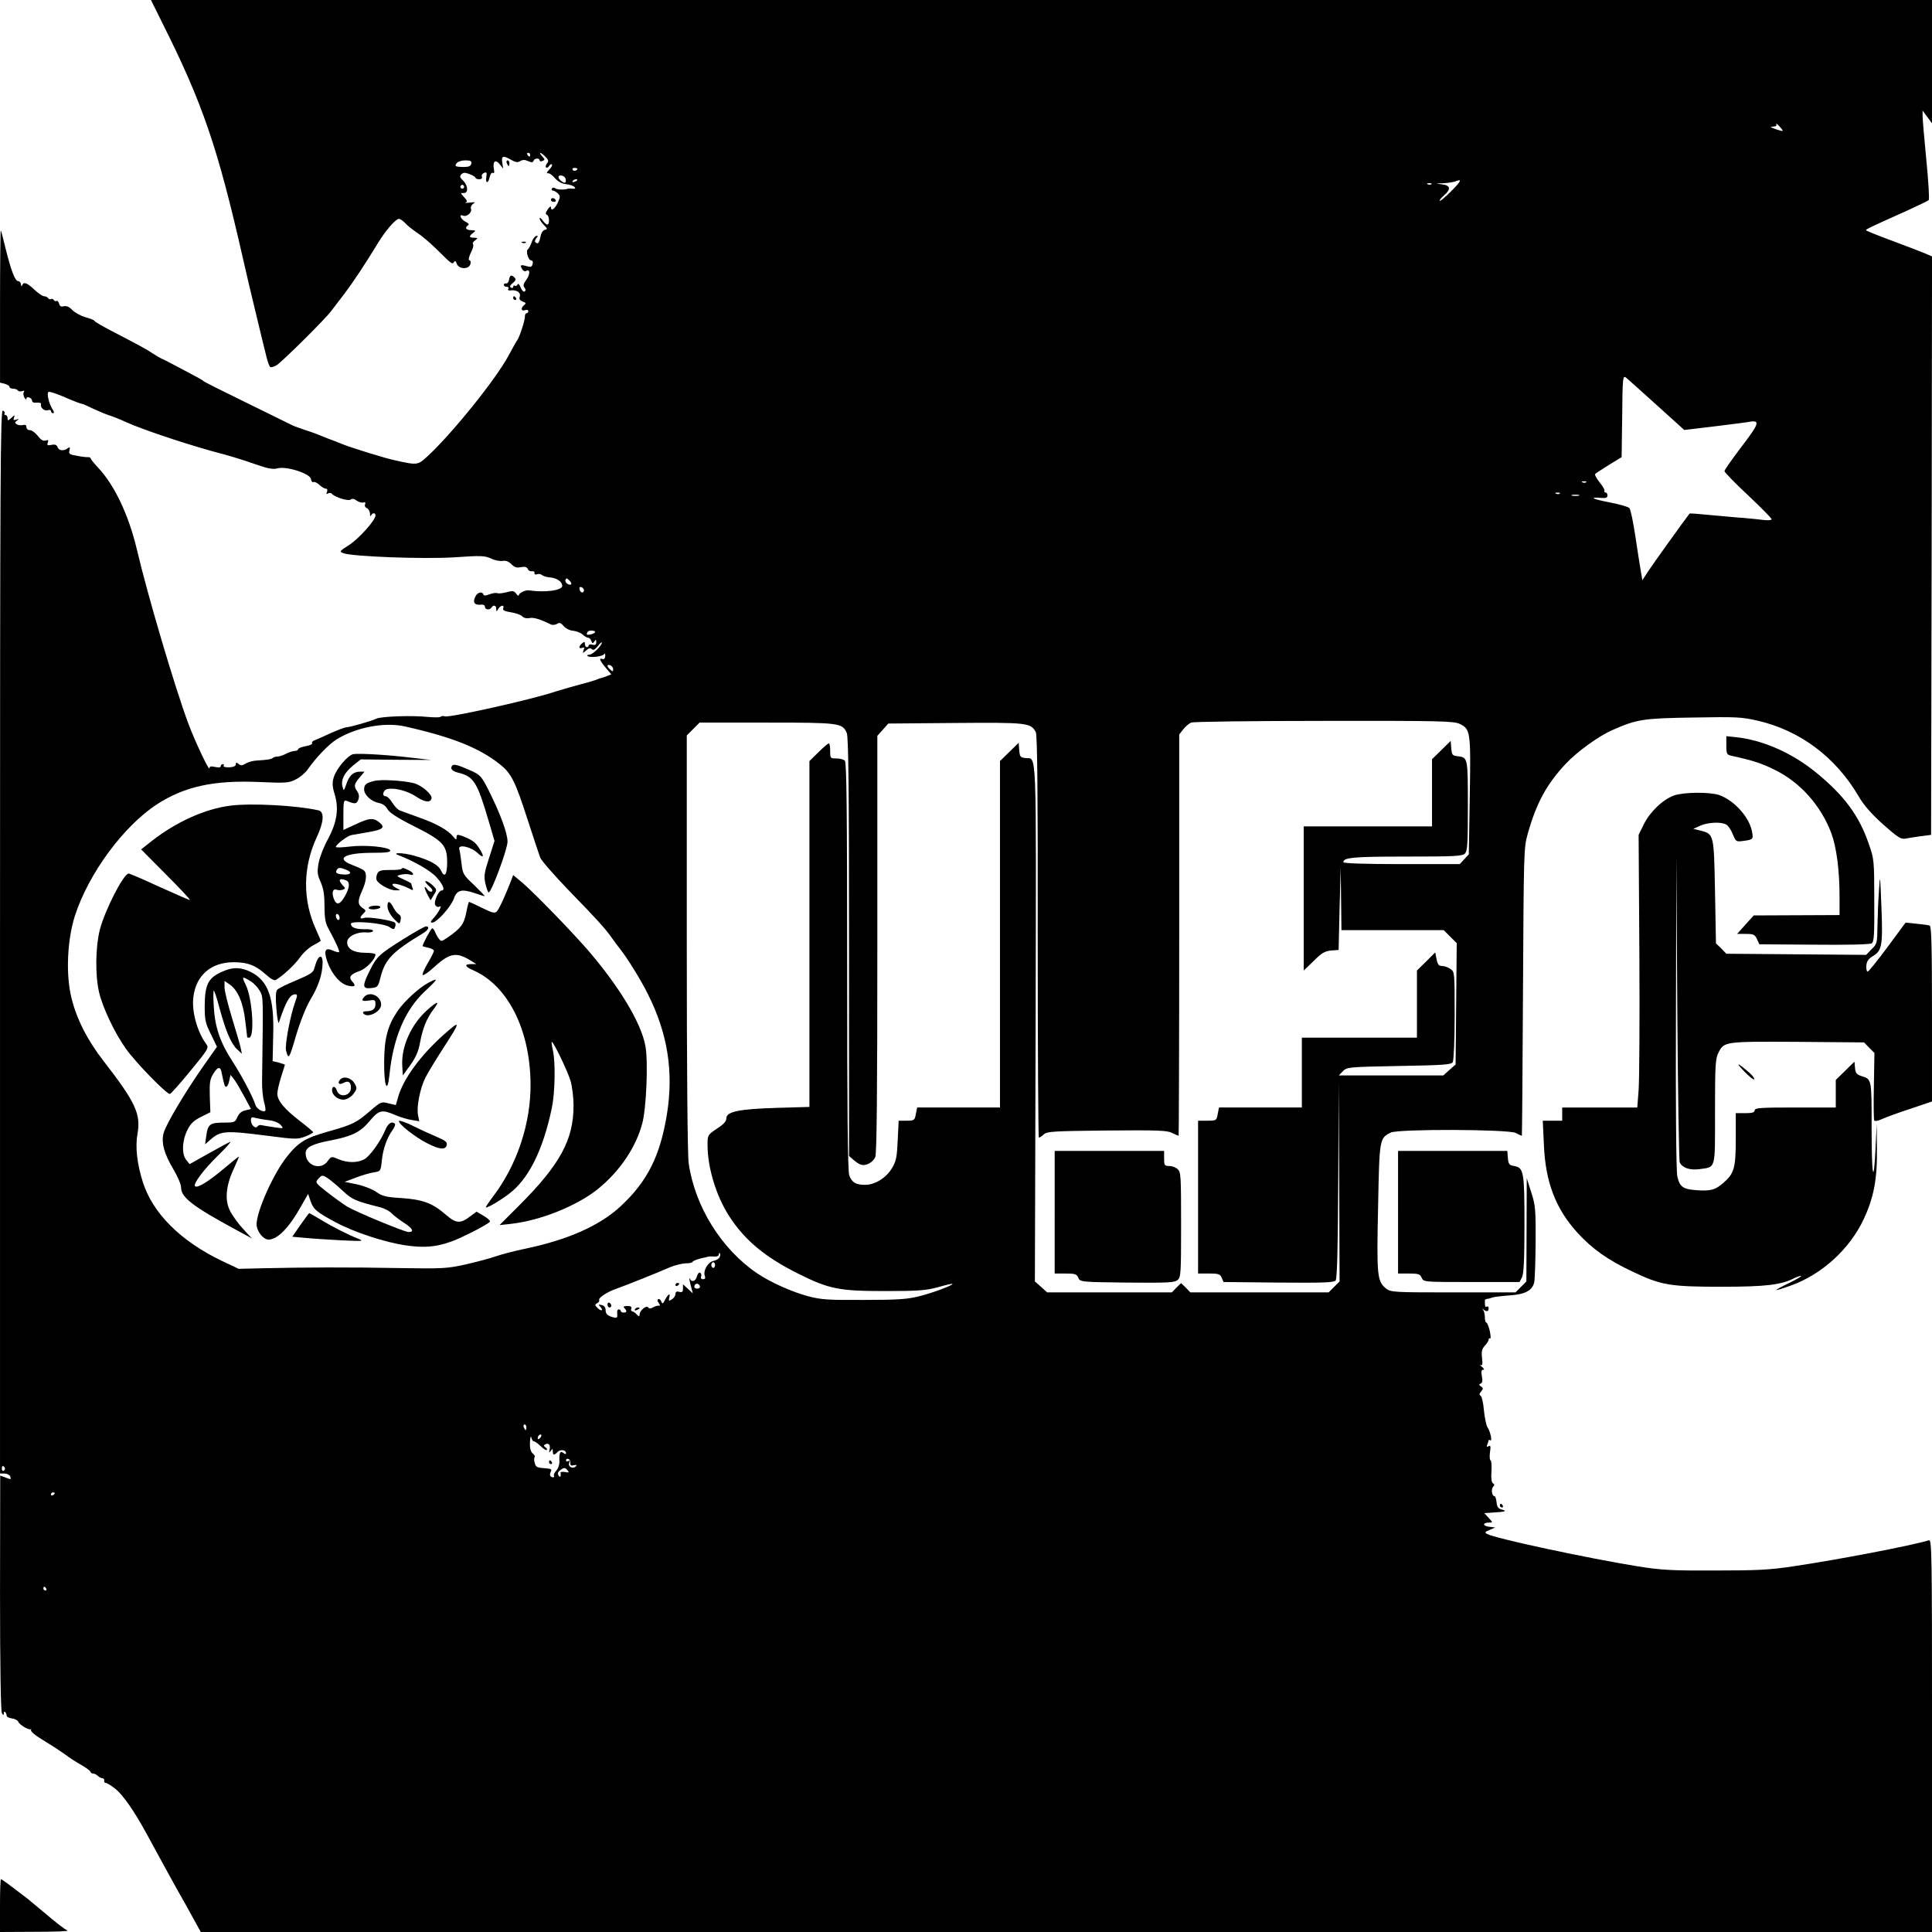 <?xml version="1.0" standalone="no"?>
<!DOCTYPE svg PUBLIC "-//W3C//DTD SVG 20010904//EN"
 "http://www.w3.org/TR/2001/REC-SVG-20010904/DTD/svg10.dtd">
<svg version="1.0" xmlns="http://www.w3.org/2000/svg"
 width="1024pt" height="1024pt" viewBox="0 0 1024 1024"
 preserveAspectRatio="xMidYMid meet">
<g transform="translate(0,1024) scale(0.1,-0.1)"
fill="#000000" stroke="none">
<path d="M855 10129 c220 -437 299 -670 435 -1269 17 -74 46 -200 66 -280 19
-80 42 -174 51 -210 8 -36 19 -69 24 -74 4 -5 20 -1 36 9 32 21 258 245 288
286 11 14 40 53 65 85 52 68 120 172 176 264 43 73 100 140 119 140 6 0 20
-10 31 -21 10 -12 39 -35 64 -52 25 -16 68 -53 97 -81 88 -87 90 -89 99 -75 5
9 10 6 15 -9 11 -30 64 -31 72 -2 3 11 1 20 -4 20 -9 0 -4 20 14 57 6 13 7 26
4 29 -4 4 1 13 11 20 16 12 15 13 -5 14 -28 0 -29 8 -5 26 15 12 14 13 -10 14
-28 0 -37 13 -17 26 7 4 2 11 -12 18 -27 13 -40 43 -15 33 21 -8 50 18 42 38
-3 8 3 19 12 25 14 9 10 10 -18 6 -19 -2 -29 -2 -22 1 10 4 8 11 -8 28 -20 21
-20 23 -4 22 27 -3 26 39 -1 65 -18 18 -20 24 -10 34 10 10 19 11 44 1 17 -6
31 -15 31 -19 0 -4 9 -8 20 -8 12 0 17 5 14 14 -3 7 2 16 12 20 13 5 15 2 12
-19 -7 -37 9 -41 17 -5 4 18 11 27 17 24 7 -5 9 2 6 19 -8 41 7 55 30 27 l19
-24 -5 32 c-5 37 4 39 47 15 24 -14 35 -15 48 -7 13 8 25 8 42 0 19 -8 25 -8
29 2 4 14 32 16 32 2 0 -5 7 -7 15 -3 14 5 14 8 -1 24 -23 26 -9 24 17 -2 16
-16 18 -23 8 -35 -6 -8 -9 -18 -5 -21 4 -4 11 -1 16 7 5 8 12 12 15 8 4 -3 -3
-16 -15 -28 -12 -12 -15 -20 -7 -18 7 2 25 -10 38 -26 16 -18 37 -30 59 -32
19 -2 39 -9 45 -15 7 -8 4 -10 -10 -9 -11 1 -22 1 -25 0 -18 -7 -57 -6 -67 2
-7 5 -14 5 -18 -2 -3 -5 -1 -10 5 -10 6 0 18 -7 27 -15 13 -14 13 -19 -1 -50
-17 -34 -36 -47 -36 -23 0 7 -8 2 -17 -12 -12 -17 -13 -25 -5 -28 14 -4 16
-52 3 -52 -6 0 -17 10 -25 22 -9 12 -16 17 -16 10 0 -6 10 -22 22 -34 20 -20
21 -23 6 -26 -11 -2 -20 -17 -24 -38 -6 -33 -14 -41 -27 -27 -4 3 -1 13 6 21
10 12 9 14 -2 11 -8 -3 -19 -18 -24 -35 -6 -16 -14 -32 -19 -35 -13 -8 2 -59
17 -59 8 0 11 -8 8 -19 -4 -16 -10 -18 -34 -11 -30 9 -35 5 -20 -19 5 -7 13
-11 19 -7 22 13 23 -17 2 -46 -16 -22 -19 -32 -10 -43 7 -9 8 -15 0 -20 -5 -3
-15 6 -21 22 -6 16 -13 23 -16 15 -3 -6 -9 -10 -14 -6 -5 3 -9 0 -9 -6 0 -6
-5 -8 -12 -4 -8 5 -5 12 10 24 15 13 18 20 9 29 -17 17 -25 13 -29 -11 -2 -13
-9 -22 -16 -20 -6 1 -12 -2 -12 -8 0 -5 7 -10 16 -10 8 0 12 -5 8 -11 -4 -6 1
-10 12 -8 32 4 55 -11 49 -32 -5 -14 0 -21 15 -27 19 -7 20 -9 6 -21 -19 -16
-12 -33 9 -24 8 3 15 0 15 -6 0 -6 -4 -11 -9 -11 -6 0 -9 -8 -9 -17 1 -20 -29
-112 -42 -128 -4 -5 -24 -41 -45 -80 -66 -124 -300 -414 -429 -533 -52 -48
-54 -48 -171 -22 -53 11 -217 62 -275 84 -19 8 -55 22 -80 31 -25 10 -54 21
-65 26 -11 4 -41 15 -67 23 -26 9 -56 20 -65 25 -10 5 -117 58 -238 117 -121
59 -222 110 -225 113 -3 4 -23 16 -45 27 -22 12 -69 37 -105 56 -36 19 -69 36
-75 38 -5 2 -26 14 -46 27 -38 25 -62 38 -214 117 -52 27 -95 52 -95 56 0 3
-21 12 -48 19 -26 8 -57 25 -70 39 -15 16 -30 22 -44 19 -14 -4 -22 0 -25 14
-3 10 -9 17 -13 14 -5 -3 -11 -1 -15 5 -4 6 -10 8 -15 5 -5 -3 -11 -1 -15 5
-3 5 -13 10 -21 10 -9 0 -32 16 -52 35 -39 37 -57 43 -65 23 -3 -8 -6 -6 -6 5
-1 9 -7 17 -15 17 -16 0 -38 57 -67 175 -12 50 -23 92 -25 94 -2 2 -4 -178 -4
-401 l0 -406 25 -6 c14 -4 25 -11 25 -16 0 -6 9 -10 19 -10 11 0 22 -4 26 -10
3 -5 13 -6 22 -3 11 4 14 3 9 -5 -4 -7 -2 -20 3 -29 6 -10 11 -13 11 -6 0 16
30 5 30 -12 0 -7 10 -11 26 -9 15 1 24 -2 21 -9 -5 -17 19 -38 37 -31 9 3 16
1 16 -5 0 -6 5 -11 11 -11 7 0 6 8 -4 23 -18 29 -31 84 -20 90 5 3 44 -10 88
-29 43 -19 83 -34 88 -34 5 0 30 -11 56 -24 26 -12 65 -29 86 -36 22 -7 63
-23 90 -36 100 -45 354 -129 525 -173 41 -11 114 -34 162 -51 69 -24 94 -29
120 -22 48 12 172 -28 176 -57 2 -12 8 -19 13 -16 5 3 19 -3 31 -14 12 -12 28
-21 35 -21 7 0 10 -6 6 -17 -5 -11 -3 -14 6 -8 7 4 16 3 20 -2 12 -17 89 -41
99 -31 7 7 18 5 32 -5 12 -9 29 -13 36 -10 10 3 12 0 9 -10 -4 -8 1 -17 9 -20
9 -4 16 -17 17 -29 0 -13 3 -17 6 -10 6 15 23 16 23 0 0 -25 -88 -123 -139
-156 -52 -33 -54 -36 -31 -44 50 -18 421 -32 585 -22 144 10 164 9 197 -6 20
-10 48 -15 61 -13 17 3 32 -2 47 -17 17 -17 29 -21 51 -16 21 4 31 1 36 -9 3
-9 13 -14 22 -13 9 2 15 -2 14 -9 -2 -7 4 -10 12 -7 9 4 21 2 28 -4 6 -6 28
-12 47 -13 33 -4 59 -22 60 -44 0 -24 -90 -37 -177 -24 -17 3 -53 -14 -53 -25
0 -6 -7 -3 -14 7 -12 16 -20 17 -51 8 -20 -5 -42 -8 -49 -5 -7 3 -26 0 -42 -6
-20 -8 -30 -8 -32 -1 -6 18 -31 12 -42 -10 -16 -29 -6 -47 24 -44 17 2 26 -2
26 -11 0 -16 26 -19 35 -4 10 16 25 12 25 -7 1 -17 1 -17 11 0 12 20 34 23 26
3 -4 -10 7 -16 40 -21 25 -4 53 -13 61 -22 9 -9 24 -12 38 -9 20 5 56 -5 114
-34 8 -4 23 -2 32 3 13 9 21 6 35 -11 10 -12 32 -24 50 -25 18 -2 41 -11 51
-20 10 -10 23 -17 29 -17 6 0 14 -8 17 -17 6 -15 8 -15 16 -3 8 12 10 12 10
-4 0 -13 -5 -17 -20 -13 -11 3 -20 1 -20 -4 0 -5 -4 -9 -10 -9 -5 0 -10 7 -10
16 0 14 -3 14 -15 4 -19 -16 -19 -31 0 -24 11 5 14 2 8 -12 -6 -18 -5 -18 13
-2 14 13 23 15 31 7 7 -7 17 -2 32 17 11 15 21 23 21 18 -1 -17 -49 -64 -66
-64 -10 0 -14 -3 -10 -7 11 -11 80 -3 88 10 4 7 6 3 6 -10 -1 -12 -7 -19 -15
-16 -21 8 -14 -9 18 -47 l29 -34 -22 -9 c-13 -5 -27 -10 -33 -11 -5 -1 -14 -4
-20 -7 -5 -3 -48 -16 -95 -28 -47 -13 -103 -29 -125 -36 -115 -40 -558 -139
-586 -132 -10 3 -21 2 -23 -2 -3 -4 -33 -4 -68 -1 -84 9 -248 3 -273 -9 -27
-13 -135 -44 -160 -46 -11 -1 -49 -16 -85 -32 -36 -17 -73 -33 -83 -37 -10 -3
-16 -10 -13 -15 4 -5 -12 -12 -34 -16 -22 -4 -40 -11 -40 -16 0 -5 -8 -9 -17
-9 -10 0 -31 -7 -47 -15 -15 -8 -36 -15 -45 -15 -10 0 -21 -3 -25 -7 -7 -7
-30 -11 -86 -14 -19 -1 -45 -8 -58 -16 -18 -11 -26 -12 -38 -2 -11 9 -14 9
-14 -2 0 -9 -13 -15 -35 -16 -20 -1 -33 3 -30 8 4 5 1 9 -4 9 -6 0 -11 -5 -11
-11 0 -7 -11 -8 -30 -4 -22 5 -30 3 -30 -7 0 -19 -77 143 -112 237 -71 191
-216 680 -273 924 -43 181 -119 342 -206 433 -21 23 -39 45 -39 49 0 4 -6 6
-12 6 -7 -1 -34 2 -59 7 -41 7 -46 10 -41 29 4 18 3 20 -9 11 -21 -16 -48 -13
-54 6 -4 12 -13 16 -32 12 -22 -4 -25 -2 -20 12 5 13 3 16 -11 11 -13 -4 -26
4 -42 25 -13 16 -31 30 -41 30 -11 0 -19 7 -19 16 0 11 -6 15 -19 11 -10 -2
-25 -1 -32 4 -12 8 -11 11 1 20 12 9 12 10 -4 5 -14 -5 -17 -2 -12 11 6 15 4
15 -14 -2 -18 -16 -20 -16 -20 -2 0 10 -5 17 -11 17 -5 0 -8 4 -5 9 3 5 -1 11
-9 15 -13 5 -15 -323 -15 -2814 l0 -2820 24 0 c13 0 26 -7 30 -15 6 -18 5 -18
-28 -5 l-25 9 -1 -622 c0 -389 4 -628 10 -637 8 -12 10 -13 10 -1 0 8 3 11 7
7 5 -4 8 -13 8 -19 0 -7 13 -13 28 -15 16 -2 31 -10 34 -18 6 -16 57 -46 67
-39 3 3 4 2 1 -1 -7 -10 18 -30 82 -69 32 -19 76 -48 98 -64 22 -17 61 -42 88
-57 26 -15 47 -31 47 -36 0 -4 6 -8 13 -8 7 0 19 -6 26 -13 6 -6 17 -12 24
-12 7 -1 11 -6 9 -13 -1 -7 3 -12 9 -12 6 0 28 -14 49 -30 43 -34 104 -123
170 -245 42 -78 172 -315 190 -345 5 -8 28 -50 51 -92 l43 -78 4588 0 4588 0
0 1041 c0 986 -1 1040 -17 1035 -91 -28 -489 -104 -713 -137 -130 -20 -197
-23 -420 -23 -230 -1 -284 2 -410 22 -265 43 -757 148 -799 172 -13 7 -11 11
14 21 l30 13 -33 4 c-35 4 -35 22 0 22 21 0 21 0 -2 25 l-23 25 29 2 c82 5 96
8 64 17 -19 5 -26 14 -28 39 -2 18 -7 32 -11 32 -14 0 -19 38 -7 50 8 8 8 13
-1 18 -8 5 -11 28 -8 65 2 31 -1 57 -5 57 -4 0 -6 19 -3 42 5 32 3 39 -7 33
-10 -6 -12 -4 -7 9 4 10 7 20 7 22 0 3 4 3 9 0 11 -7 1 45 -15 69 -7 11 -15
51 -19 90 -3 38 -11 73 -17 77 -9 5 -8 11 2 23 12 14 12 18 -1 27 -11 7 -11
11 -1 15 9 3 11 16 6 39 -4 25 -3 34 7 34 8 0 5 6 -7 16 -10 8 -13 13 -6 9 9
-5 11 4 7 37 -4 35 -1 48 15 66 11 11 20 26 20 32 0 6 4 9 8 6 4 -3 3 15 -2
40 -6 24 -14 44 -18 44 -5 0 -8 13 -8 28 0 15 -4 33 -10 40 -7 9 -7 9 2 2 17
-14 28 -12 28 6 0 8 -4 12 -10 9 -9 -5 -10 0 -10 33 0 4 6 7 13 8 6 0 19 4 27
7 8 3 48 8 89 11 82 5 121 25 132 67 4 13 7 110 8 214 1 174 -1 196 -23 265
l-24 75 -1 -273 -1 -274 -29 -29 -29 -29 -330 0 c-315 0 -330 1 -355 20 -48
38 -51 67 -43 430 7 365 7 367 67 397 38 20 624 18 663 -2 15 -8 30 -15 32
-15 1 0 4 343 6 762 4 740 4 765 25 838 45 161 99 262 200 370 59 64 176 149
250 181 129 57 163 62 427 66 229 4 256 3 343 -17 224 -52 412 -193 533 -399
26 -46 67 -93 129 -149 78 -69 95 -81 119 -77 15 3 52 9 82 13 l55 7 3 1533 2
1533 -42 18 c-24 10 -103 40 -175 67 -73 27 -133 51 -133 54 0 5 22 16 210
100 63 29 118 55 122 59 5 4 -1 99 -12 211 -11 113 -20 218 -20 234 l0 30 25
-34 25 -34 0 327 0 327 -4720 0 -4720 0 55 -111z m8594 -583 c-2 -1 -20 3 -39
10 -28 10 -30 13 -12 13 16 1 21 5 16 14 -4 6 3 2 16 -11 12 -13 20 -24 19
-26z m-6639 -126 c0 -5 -2 -10 -4 -10 -3 0 -8 5 -11 10 -3 6 -1 10 4 10 6 0
11 -4 11 -10z m-312 -47 c-2 -13 -13 -18 -38 -18 -46 0 -53 4 -39 21 6 8 27
14 46 14 27 0 34 -4 31 -17z m562 -27 c0 -11 -19 -15 -25 -6 -3 5 1 10 9 10 9
0 16 -2 16 -4z m-63 -51 c3 -9 3 -19 -1 -22 -7 -7 -36 16 -36 28 0 15 30 10
37 -6z m63 -9 c0 -2 -7 -7 -16 -10 -8 -3 -12 -2 -9 4 6 10 25 14 25 6z m4630
-61 c-30 -30 -56 -52 -59 -49 -3 2 7 15 22 28 39 33 35 54 -10 59 -38 4 -37 4
7 6 25 1 54 6 65 10 36 15 30 1 -25 -54z m-103 39 c-3 -3 -12 -4 -19 -1 -8 3
-5 6 6 6 11 1 17 -2 13 -5z m-5127 -14 c0 -5 -4 -10 -10 -10 -5 0 -10 5 -10
10 0 6 5 10 10 10 6 0 10 -4 10 -10z m6321 -1157 l146 -132 159 19 c87 11 170
21 184 24 61 11 55 -8 -39 -131 -50 -66 -91 -124 -91 -130 0 -6 56 -64 125
-128 69 -65 125 -122 125 -127 0 -5 -19 -7 -42 -4 -24 3 -72 8 -108 11 -36 2
-114 10 -174 15 -59 6 -109 10 -111 8 -30 -39 -198 -273 -220 -307 l-30 -46
-7 40 c-4 22 -17 105 -29 185 -12 80 -26 150 -33 157 -6 7 -52 20 -103 30 -90
17 -116 30 -47 24 26 -2 34 1 34 13 0 9 -5 16 -11 16 -5 0 -8 4 -5 8 3 5 -9
25 -26 46 -16 20 -27 40 -23 44 3 4 37 25 73 48 l67 41 3 217 c2 205 3 217 20
205 9 -8 83 -73 163 -146z m-374 -409 c-3 -3 -12 -4 -19 -1 -8 3 -5 6 6 6 11
1 17 -2 13 -5z m-140 -60 c-3 -3 -12 -4 -19 -1 -8 3 -5 6 6 6 11 1 17 -2 13
-5z m101 -11 c-10 -2 -26 -2 -35 0 -10 3 -2 5 17 5 19 0 27 -2 18 -5z m-5340
-469 c-10 -10 -36 8 -31 22 4 11 7 11 20 -2 9 -8 13 -17 11 -20z m67 -32 c0
-18 -20 -15 -23 4 -3 10 1 15 10 12 7 -3 13 -10 13 -16z m59 -223 c-6 -10 -44
-18 -44 -10 0 4 3 10 6 14 8 8 44 5 38 -4z m96 -196 c0 -13 -3 -13 -15 -3 -8
7 -15 16 -15 21 0 5 7 6 15 3 8 -4 15 -13 15 -21z m4487 -290 c57 -27 59 -42
53 -385 l-5 -306 -24 -26 -24 -26 -309 0 c-191 0 -308 4 -308 10 0 25 51 30
334 30 254 0 297 2 310 16 14 13 16 50 16 253 0 258 0 256 -55 263 -27 3 -30
7 -33 42 l-3 39 -50 -49 -49 -48 0 -178 0 -178 -340 0 -340 0 0 -382 0 -382
53 51 c42 42 59 52 92 55 l40 3 5 220 6 220 2 -167 2 -168 271 0 271 0 34 -34
35 -35 -3 -321 -3 -322 -33 -29 -32 -29 -277 0 -277 0 22 23 c22 21 29 22 298
27 230 4 276 7 284 20 5 8 10 119 10 247 0 228 0 232 -22 247 -12 9 -32 16
-45 16 -17 0 -23 7 -29 36 l-7 36 -48 -48 -49 -48 0 -178 0 -178 -305 0 -305
0 0 -185 0 -185 -220 0 -219 0 -7 -35 c-6 -34 -7 -35 -55 -35 l-49 0 0 -405 0
-405 58 0 c50 0 59 -3 67 -22 l10 -23 291 -3 c236 -2 293 0 303 11 8 10 12
167 14 533 l2 519 3 -528 2 -529 -29 -29 -29 -29 -367 0 -366 0 -24 25 -25 24
-25 -24 -24 -25 -330 0 -331 0 -32 29 -33 29 4 1374 c3 1497 7 1393 -54 1400
-27 3 -30 7 -33 42 l-3 39 -50 -49 -49 -48 0 -918 0 -918 -220 0 -219 0 -7
-35 c-6 -33 -8 -35 -49 -35 l-42 0 -5 -104 c-4 -88 -8 -110 -30 -147 -31 -52
-90 -89 -143 -89 -49 0 -71 13 -84 51 -8 23 -11 348 -11 1108 0 824 -3 1080
-12 1089 -7 7 -27 12 -45 12 -32 0 -33 1 -33 40 0 22 -3 40 -7 40 -4 0 -29
-21 -55 -47 l-48 -47 0 -917 0 -916 -172 -5 c-201 -6 -268 -20 -268 -55 0 -16
-14 -32 -50 -55 -49 -33 -50 -34 -50 -85 0 -120 44 -268 114 -378 82 -127 189
-217 365 -305 166 -83 219 -93 461 -93 176 0 216 3 280 20 41 12 76 20 78 18
6 -6 -105 -48 -174 -65 -62 -16 -114 -20 -292 -20 -190 -1 -227 1 -297 19 -89
24 -201 74 -272 122 -190 129 -330 354 -363 584 -6 43 -10 493 -10 1169 l0
1098 34 34 34 34 356 0 c387 0 400 -2 424 -55 9 -20 12 -296 12 -1134 l0
-1108 23 -20 c12 -11 30 -23 40 -26 25 -9 63 11 76 40 8 17 11 340 11 1128 l0
1105 29 32 29 33 356 3 c382 3 400 1 426 -49 8 -14 11 -334 10 -1084 0 -586 3
-1065 6 -1065 4 0 16 8 27 18 17 15 51 17 334 20 267 2 319 1 345 -13 17 -8
33 -15 35 -15 1 0 3 479 3 1064 l0 1063 21 27 c12 15 31 32 43 36 11 5 329 9
704 9 619 1 687 -1 719 -16z m-5592 -13 c250 -56 397 -114 507 -203 58 -46 80
-91 143 -287 31 -96 62 -188 68 -205 6 -16 77 -97 157 -180 145 -149 187 -195
225 -249 11 -16 29 -40 41 -55 36 -44 112 -167 147 -238 106 -210 138 -413
102 -638 -36 -222 -104 -357 -245 -488 -112 -104 -282 -179 -509 -226 -53 -11
-122 -29 -154 -40 -31 -11 -103 -30 -160 -43 -95 -21 -119 -23 -352 -19 -261
5 -506 4 -722 -1 l-128 -3 -89 42 c-219 105 -367 253 -419 418 -31 98 -41 187
-28 257 18 104 -11 166 -179 383 -86 110 -144 224 -171 335 -31 123 -23 307
18 436 73 225 258 476 435 591 146 95 303 129 545 118 140 -6 154 -5 191 14
22 11 51 35 63 53 43 62 111 133 153 159 103 64 253 93 361 69z m1670 -2812
c-4 -9 -18 -18 -33 -21 -30 -6 -57 -53 -46 -81 4 -11 1 -16 -10 -16 -9 0 -13
6 -10 14 3 8 1 17 -5 20 -6 4 -13 -5 -17 -19 -7 -26 -28 -34 -38 -12 -6 12 -1
-16 10 -55 l6 -23 -26 24 -26 24 0 -22 c0 -18 -4 -22 -20 -18 -14 4 -20 0 -20
-12 0 -9 -9 -22 -19 -28 -16 -10 -18 -9 -14 8 8 28 -4 23 -21 -8 -12 -24 -15
-26 -21 -11 -4 10 -11 15 -17 12 -5 -3 -4 -11 3 -20 6 -8 9 -14 5 -14 -14 0
-22 -2 -38 -11 -11 -6 -19 -5 -23 2 -9 13 -45 -18 -45 -38 0 -12 -3 -12 -16 1
-8 9 -19 16 -24 16 -5 0 -7 6 -4 14 4 9 -3 14 -21 14 -19 0 -23 -4 -16 -11 15
-15 14 -24 -4 -24 -8 0 -15 4 -15 9 0 4 -5 8 -11 8 -5 0 -9 -8 -8 -17 3 -30 0
-32 -31 -22 -22 8 -30 17 -30 34 0 15 -7 25 -21 28 -17 4 -19 3 -10 -6 20 -20
12 -31 -9 -12 -18 16 -19 20 -5 28 8 4 13 12 11 16 -7 11 40 43 92 61 54 19
216 84 282 113 24 10 62 20 82 21 21 0 38 4 38 7 0 6 33 18 65 24 6 1 15 3 20
5 6 1 20 1 33 0 12 -1 22 4 22 11 0 7 2 10 5 7 3 -3 3 -12 0 -20z m-25 -43 c0
-8 -4 -15 -10 -15 -5 0 -10 7 -10 15 0 8 5 15 10 15 6 0 10 -7 10 -15z m-80
-116 c0 -5 -7 -9 -15 -9 -15 0 -20 12 -9 23 8 8 24 -1 24 -14z m-920 -744 c0
-8 -2 -15 -4 -15 -2 0 -6 7 -10 15 -3 8 -1 15 4 15 6 0 10 -7 10 -15z m72 -57
c-7 -7 -12 -8 -12 -2 0 6 3 14 7 17 3 4 9 5 12 2 2 -3 -1 -11 -7 -17z m-31
-18 c6 0 21 -12 36 -26 14 -14 28 -22 31 -19 4 3 0 10 -7 14 -9 6 -10 11 -2
15 18 11 30 -2 24 -27 -4 -18 -3 -19 6 -7 9 13 11 13 11 -2 0 -22 7 -23 26 -3
15 15 44 10 44 -7 0 -7 -5 -6 -14 1 -17 14 -23 0 -21 -44 1 -16 -6 -38 -16
-49 -10 -10 -16 -23 -13 -28 3 -4 1 -8 -4 -8 -16 0 -21 12 -13 29 7 13 3 16
-20 18 -54 4 -59 6 -65 30 -4 13 -4 27 0 30 3 3 -1 11 -8 17 -15 12 -20 34
-16 76 2 18 4 20 7 8 2 -10 9 -18 14 -18z m192 -114 c-1 -13 4 -16 19 -12 15
3 18 2 10 -6 -16 -16 -43 -2 -35 18 4 12 3 15 -5 10 -7 -4 -12 -2 -12 4 0 7 6
10 13 7 6 -2 11 -12 10 -21z m-2998 -25 c3 -5 1 -12 -5 -16 -5 -3 -10 1 -10 9
0 18 6 21 15 7z m2984 -15 c9 -11 6 -12 -14 -8 -14 2 -25 1 -24 -4 3 -20 -2
-28 -10 -15 -7 10 -4 19 7 28 22 16 27 16 41 -1z m-2719 -120 c0 -3 -4 -8 -10
-11 -5 -3 -10 -1 -10 4 0 6 5 11 10 11 6 0 10 -2 10 -4z m-45 -506 c3 -5 1
-10 -4 -10 -6 0 -11 5 -11 10 0 6 2 10 4 10 3 0 8 -4 11 -10z"/>
<path d="M5590 3815 l0 -325 58 0 c50 0 59 -3 67 -22 10 -23 12 -23 259 -26
221 -2 251 0 268 14 17 16 18 37 18 294 0 256 -1 278 -18 293 -10 10 -31 17
-45 17 -25 0 -27 3 -27 40 l0 40 -290 0 -290 0 0 -325z"/>
<path d="M1873 6243 c-30 -6 -91 -78 -104 -123 -9 -28 -8 -48 5 -90 23 -77 12
-148 -35 -236 -22 -39 -44 -96 -50 -127 -9 -50 -7 -63 11 -103 15 -35 20 -68
20 -128 0 -62 5 -89 20 -116 36 -66 62 -122 57 -126 -2 -3 -16 1 -31 7 -43 20
-52 1 -30 -61 24 -66 69 -117 112 -125 35 -7 40 0 18 24 -20 22 -8 38 39 54
36 12 85 64 85 88 0 5 -24 9 -53 9 -62 0 -97 20 -97 56 0 30 51 56 101 52 18
-2 34 2 36 7 2 7 -15 11 -44 10 -49 0 -73 9 -73 29 0 18 171 4 203 -17 23 -15
26 -15 31 0 4 9 3 19 -1 23 -15 12 -141 32 -162 25 -25 -8 -27 1 -5 23 15 15
15 17 -5 30 -26 18 -26 38 -1 93 23 51 26 92 8 106 -7 6 -34 18 -60 28 -93 35
-42 65 109 65 71 0 94 3 91 13 -7 18 -132 30 -215 20 -40 -5 -73 -6 -73 -2 0
13 61 59 83 63 12 2 51 9 86 15 80 13 95 25 62 52 -32 26 -55 24 -128 -11
l-63 -29 0 80 c0 73 2 80 18 74 43 -18 52 -17 61 6 6 17 4 30 -5 44 -20 27
-18 39 12 74 l26 31 -24 0 c-35 0 -57 -20 -72 -65 -14 -39 -14 -40 -21 -13 -9
35 11 74 58 112 l39 31 186 -2 187 -1 -105 12 c-120 15 -274 24 -307 19z m-38
-613 c34 -13 24 -28 -15 -25 -35 2 -45 9 -35 24 8 14 17 14 50 1z m-1 -56 c22
-9 20 -38 -6 -84 -27 -47 -45 -50 -59 -13 -12 33 -5 55 16 47 8 -3 22 -3 31 0
16 6 16 8 0 24 -26 29 -18 40 18 26z m-34 -200 c0 -8 -4 -12 -10 -9 -5 3 -10
13 -10 21 0 8 5 12 10 9 6 -3 10 -13 10 -21z"/>
<path d="M2395 6180 c-9 -15 2 -27 32 -35 84 -20 102 -49 164 -260 l30 -102
-29 -91 c-26 -80 -28 -96 -19 -136 6 -25 13 -46 17 -46 15 0 100 230 100 269
0 45 -38 148 -100 272 -38 75 -45 82 -93 104 -72 32 -94 38 -102 25z"/>
<path d="M1984 6101 c-44 -11 -54 -19 -54 -45 0 -29 37 -64 78 -72 21 -4 37
-16 46 -33 10 -18 50 -45 142 -91 153 -77 174 -100 174 -191 0 -65 -14 -84
-32 -44 -14 31 -59 56 -144 80 -61 17 -124 17 -79 1 79 -30 168 -81 199 -116
35 -39 47 -70 26 -70 -15 0 -41 -57 -34 -75 4 -9 13 -14 21 -11 11 5 11 1 2
-17 -6 -12 -21 -32 -32 -44 -16 -18 -17 -23 -6 -23 24 0 99 84 114 126 16 47
42 54 112 30 26 -9 49 -16 52 -16 3 0 -22 26 -55 58 -58 54 -62 60 -68 117 -4
33 -9 67 -12 75 -7 27 62 12 96 -20 34 -32 39 -22 10 24 -19 32 -40 46 -92 66
-24 8 -28 7 -28 -8 0 -15 -3 -14 -18 4 -27 34 -91 70 -183 102 -46 17 -92 33
-101 37 -10 4 -27 22 -39 41 -11 19 -27 34 -36 34 -21 0 -12 34 11 38 38 8
106 -10 150 -39 46 -31 76 -35 83 -12 7 20 -50 70 -93 82 -56 14 -174 21 -210
12z"/>
<path d="M1222 5970 c-135 -17 -288 -86 -417 -187 l-57 -45 133 -134 c74 -74
130 -134 125 -134 -5 0 -77 32 -162 70 -84 39 -157 70 -162 70 -27 0 -126
-194 -153 -298 -23 -92 -25 -240 -4 -331 20 -84 83 -216 142 -299 53 -75 219
-245 234 -240 6 2 55 57 109 123 92 112 98 121 84 140 -49 66 -79 175 -69 251
14 115 94 184 213 184 75 0 116 -16 171 -65 25 -23 45 -34 53 -29 39 23 103
83 129 121 17 24 48 52 70 63 21 11 39 22 39 24 0 2 -11 28 -25 59 -72 156
-70 331 4 490 38 81 41 134 9 142 -117 26 -353 39 -466 25z"/>
<path d="M2127 5634 c-3 -3 -31 -6 -61 -5 -45 0 -58 -3 -66 -19 -5 -10 -7 -25
-4 -34 9 -22 71 -56 102 -55 27 0 27 0 5 11 -13 6 -23 15 -23 20 0 10 45 0 84
-19 26 -14 28 -14 22 2 -3 9 -6 19 -6 21 0 3 -18 13 -41 23 -40 18 -40 19 -14
25 15 4 35 4 46 1 28 -9 23 10 -6 23 -30 14 -30 14 -38 6z"/>
<path d="M2711 5578 c-31 -81 -65 -155 -77 -168 -12 -12 -22 -10 -79 18 -36
18 -67 32 -69 32 -2 0 -9 -26 -15 -58 -12 -61 -29 -83 -99 -131 -32 -22 -34
-23 -47 -5 -8 11 -17 27 -20 37 -4 9 -10 17 -14 17 -6 0 -51 -83 -51 -94 0 -2
14 -6 30 -9 17 -4 30 -11 30 -16 0 -6 -15 -36 -34 -68 -19 -32 -30 -60 -25
-61 5 -2 29 14 53 36 88 81 122 88 197 43 l34 -21 -27 0 c-39 0 -35 -13 11
-33 183 -81 301 -315 303 -602 2 -209 -72 -431 -199 -597 -24 -32 -41 -58 -38
-58 14 0 73 35 121 71 105 78 182 232 229 457 17 81 20 245 5 307 -5 22 -7 41
-6 43 7 6 85 -155 100 -207 9 -30 16 -89 16 -131 0 -181 -72 -313 -288 -529
l-104 -104 58 6 c156 17 349 94 462 184 116 94 202 220 236 348 22 79 32 330
17 410 -22 124 -141 320 -311 516 -99 112 -276 294 -342 351 l-48 40 -9 -24z"/>
<path d="M2272 5545 c17 -14 24 -26 17 -30 -6 -4 -17 1 -24 11 -19 26 -19 10
1 -28 l16 -30 17 28 c18 28 17 29 -6 52 -13 12 -29 22 -36 22 -7 0 0 -11 15
-25z"/>
<path d="M2054 5432 c1 -15 14 -41 32 -60 31 -32 32 -32 37 -10 4 14 1 26 -8
31 -8 4 -22 21 -30 37 -19 38 -33 38 -31 2z"/>
<path d="M1955 5430 c-4 -6 6 -10 24 -10 16 0 33 5 36 10 4 6 -6 10 -24 10
-16 0 -33 -4 -36 -10z"/>
<path d="M2140 5264 c-131 -82 -143 -94 -180 -168 -41 -82 -40 -98 7 -93 35 4
37 6 50 58 24 94 63 135 226 233 28 17 36 36 15 36 -7 0 -60 -30 -118 -66z"/>
<path d="M1682 5153 c-5 -10 -12 -30 -16 -45 -5 -22 -20 -32 -96 -64 -49 -20
-95 -43 -101 -50 -8 -10 -9 -41 -4 -101 4 -49 10 -81 13 -73 37 112 59 150 87
150 12 0 12 -7 -1 -42 -26 -73 -55 -227 -48 -256 13 -51 17 -45 53 79 24 80
52 149 78 194 42 70 62 132 63 193 0 35 -14 42 -28 15z"/>
<path d="M1195 5097 c-90 -35 -109 -68 -110 -187 0 -77 3 -92 33 -152 l32 -66
-76 -108 c-96 -138 -191 -298 -206 -347 -15 -51 1 -111 53 -198 22 -37 39 -78
39 -95 0 -50 65 -100 285 -219 l90 -49 -47 51 c-25 27 -56 70 -68 94 -30 57
-23 135 19 224 16 36 29 65 27 65 -2 0 -39 -30 -82 -66 -81 -68 -139 -103
-150 -91 -12 12 47 90 125 166 42 41 69 72 61 69 -8 -3 -60 -31 -115 -62
l-100 -56 -17 21 c-26 30 -23 104 5 159 17 35 34 51 72 70 l50 25 -3 85 c-2
71 1 91 18 118 23 38 38 41 44 10 14 -68 17 -78 25 -78 5 0 13 14 16 32 l7 31
19 -24 c10 -13 34 -54 54 -91 l35 -66 -29 -7 c-20 -4 -34 -16 -43 -36 -12 -28
-16 -29 -74 -29 -71 0 -83 -9 -91 -72 l-6 -43 24 21 c58 52 81 53 309 24 145
-19 157 -19 197 -4 24 9 43 20 43 23 0 3 -32 30 -71 60 -82 63 -119 108 -119
144 0 14 9 54 20 89 11 34 20 64 20 65 0 1 -15 6 -32 11 l-33 8 3 136 c6 200
-26 289 -118 336 -48 24 -89 27 -135 9z m132 -57 c18 -10 40 -34 50 -52 19
-34 18 -22 12 -478 -1 -36 4 -85 10 -109 7 -23 10 -45 7 -48 -10 -11 -45 9
-52 30 -12 41 -74 158 -121 230 -66 101 -94 183 -100 292 -3 50 -3 87 1 84 4
-4 18 -48 31 -98 32 -117 60 -183 92 -213 l25 -23 -7 34 c-4 18 -25 89 -46
158 -21 69 -39 141 -39 160 l0 34 29 -20 c42 -30 70 -96 81 -192 6 -46 10 -85
10 -86 0 -2 4 -3 10 -3 31 0 18 207 -17 279 -23 46 -21 49 24 21z m95 -737
c29 -3 54 -13 65 -25 18 -20 17 -20 -32 -13 -28 4 -57 9 -67 11 -9 3 -19 0
-23 -6 -10 -16 -35 7 -35 32 0 16 4 19 23 13 12 -3 43 -9 69 -12z"/>
<path d="M2270 5031 c-50 -27 -125 -96 -161 -147 -54 -79 -72 -146 -73 -271
-1 -130 17 -175 28 -71 20 197 82 344 187 443 73 68 76 76 19 46z"/>
<path d="M1932 4958 c-20 -20 -13 -27 23 -21 32 5 35 4 35 -20 0 -25 -16 -37
-51 -37 -11 0 -17 -4 -14 -10 19 -30 95 6 95 45 0 45 -58 73 -88 43z"/>
<path d="M2268 4890 c-88 -77 -142 -197 -136 -299 l3 -51 40 55 c29 41 43 73
51 118 14 76 36 130 70 175 37 48 25 49 -28 2z"/>
<path d="M2354 4758 c-125 -111 -217 -237 -244 -333 l-12 -42 -39 9 c-37 10
-40 9 -96 -39 -74 -64 -94 -74 -226 -111 -120 -34 -157 -57 -218 -135 -70 -88
-159 -287 -159 -356 0 -36 35 -81 63 -81 48 0 110 63 174 179 l36 63 13 -38
c15 -44 32 -58 134 -113 100 -53 264 -107 373 -122 125 -18 202 -4 336 64 58
28 106 57 108 62 1 6 -14 20 -34 31 l-37 22 -31 -23 c-55 -42 -76 -41 -131 6
-71 62 -122 81 -236 89 -83 5 -102 10 -136 34 -21 14 -67 32 -102 39 l-63 13
58 22 c31 12 74 25 95 28 38 6 38 6 44 65 7 63 27 118 57 160 10 14 16 29 12
33 -15 15 -35 3 -49 -29 -26 -64 -84 -144 -114 -160 -38 -19 -88 -19 -136 1
-37 16 -38 16 -57 -10 -37 -52 -117 -24 -117 41 0 32 32 49 130 68 118 23 159
44 209 103 49 59 65 63 136 32 26 -11 65 -23 87 -26 l40 -7 -6 31 c-10 42 11
146 39 201 13 25 55 95 94 155 94 145 95 154 5 74z m-614 -765 c14 -9 48 -38
76 -64 50 -47 68 -55 200 -88 22 -6 49 -20 59 -31 10 -11 40 -34 66 -51 46
-29 56 -49 25 -49 -23 0 -282 108 -328 136 -23 15 -71 49 -106 77 -60 47 -62
50 -46 68 21 23 23 23 54 2z"/>
<path d="M1802 4517 c-16 -19 -4 -29 20 -16 24 13 38 4 38 -26 0 -45 -62 -56
-75 -14 -8 24 -25 25 -25 1 0 -28 34 -54 66 -50 15 2 36 15 48 31 19 26 19 30
5 55 -17 30 -59 41 -77 19z"/>
<path d="M2115 4299 c-8 -13 87 -88 152 -120 65 -33 96 -35 101 -6 3 14 -10
23 -50 40 -29 12 -86 38 -126 58 -40 20 -75 32 -77 28z"/>
<path d="M1592 3747 l-43 -62 68 -6 c37 -4 124 -9 193 -13 112 -5 121 -5 90 8
-50 19 -135 62 -201 102 -31 19 -58 34 -60 34 -2 0 -23 -29 -47 -63z"/>
<path d="M3580 3429 c0 -5 5 -7 10 -4 6 3 10 8 10 11 0 2 -4 4 -10 4 -5 0 -10
-5 -10 -11z"/>
<path d="M3220 3326 c0 -9 5 -16 10 -16 6 0 10 4 10 9 0 6 -4 13 -10 16 -5 3
-10 -1 -10 -9z"/>
<path d="M3365 3300 c-3 -6 1 -7 9 -4 18 7 21 14 7 14 -6 0 -13 -4 -16 -10z"/>
<path d="M2910 2490 c0 -5 5 -10 11 -10 5 0 7 5 4 10 -3 6 -8 10 -11 10 -2 0
-4 -4 -4 -10z"/>
<path d="M2686 9375 c4 -8 8 -15 10 -15 2 0 4 7 4 15 0 8 -4 15 -10 15 -5 0
-7 -7 -4 -15z"/>
<path d="M2920 9180 c0 -5 7 -10 16 -10 8 0 12 5 9 10 -3 6 -10 10 -16 10 -5
0 -9 -4 -9 -10z"/>
<path d="M2768 8953 c7 -3 16 -2 19 1 4 3 -2 6 -13 5 -11 0 -14 -3 -6 -6z"/>
<path d="M2720 8660 c0 -5 5 -10 11 -10 5 0 7 5 4 10 -3 6 -8 10 -11 10 -2 0
-4 -4 -4 -10z"/>
<path d="M9150 6289 c0 -45 2 -49 28 -55 114 -25 157 -39 228 -74 135 -66 244
-188 300 -335 28 -75 44 -198 44 -337 l0 -98 -227 -1 -228 -1 -44 -49 -44 -49
46 0 c40 0 48 -3 59 -27 l13 -28 290 -2 c173 -2 296 1 305 7 13 8 15 44 14
227 0 210 -1 221 -28 297 -52 154 -133 262 -286 386 -127 102 -281 169 -422
183 l-48 5 0 -49z"/>
<path d="M8873 6024 c-60 -22 -127 -86 -160 -152 l-28 -57 4 -631 c2 -347 0
-672 -4 -722 l-7 -92 -199 0 -199 0 0 -35 0 -35 -51 0 -52 0 6 -127 c8 -199
63 -341 179 -468 78 -85 160 -143 289 -204 153 -73 199 -81 472 -81 238 0 319
10 388 46 17 8 33 13 35 11 3 -2 -27 -20 -65 -38 -38 -18 -68 -35 -67 -37 2
-1 36 9 77 24 165 59 311 192 386 350 55 117 74 216 71 384 l-1 125 -6 -127
c-10 -211 -21 -156 -21 104 0 264 1 257 -55 275 -24 8 -31 16 -33 43 l-3 33
-50 -49 -49 -48 0 -73 0 -73 -215 0 c-184 0 -215 -2 -215 -15 0 -11 -12 -15
-50 -15 l-50 0 0 -135 c0 -154 -8 -184 -64 -233 -44 -39 -69 -46 -147 -40 -69
5 -87 18 -99 74 -6 22 -9 402 -7 869 l2 830 5 -805 c3 -443 9 -812 13 -821 14
-29 53 -42 102 -36 91 13 85 -9 85 305 0 244 2 281 18 312 30 60 31 60 419 58
l353 -3 27 -28 28 -28 -3 -174 c-2 -96 -1 -178 2 -184 4 -5 22 -2 44 9 20 9
88 34 150 54 l112 38 0 464 c0 363 -3 465 -12 468 -7 3 -39 7 -70 10 l-58 6
-96 -130 c-53 -71 -100 -130 -105 -130 -5 0 -8 14 -7 32 2 23 11 36 34 50 49
29 54 56 46 260 -7 176 -7 180 -13 88 -4 -52 -7 -137 -8 -188 -1 -90 -2 -95
-31 -123 l-29 -30 -370 3 -371 3 -27 28 -28 27 -5 274 c-6 306 -5 305 -78 324
l-37 9 37 17 c42 18 110 21 137 6 10 -5 26 -28 35 -51 17 -41 18 -41 57 -36
51 7 53 9 45 50 -14 76 -94 164 -173 193 -50 17 -187 16 -240 -2z"/>
<path d="M9245 4561 c27 -28 51 -47 53 -41 2 5 -11 22 -29 37 -63 54 -73 55
-24 4z"/>
<path d="M7410 3815 l0 -325 58 0 c50 0 59 -3 67 -22 10 -23 10 -23 265 -23
l254 0 13 25 c9 18 13 94 13 280 0 281 -4 301 -55 310 -26 4 -30 10 -33 43
l-3 37 -290 0 -289 0 0 -325z"/>
<path d="M7950 2260 c0 -5 5 -10 11 -10 5 0 7 5 4 10 -3 6 -8 10 -11 10 -2 0
-4 -4 -4 -10z"/>
<path d="M0 140 l0 -140 188 1 c103 0 179 3 170 7 -17 7 -54 36 -138 107 -26
22 -60 50 -76 63 -86 66 -134 102 -139 102 -3 0 -5 -63 -5 -140z"/>
</g>
</svg>
